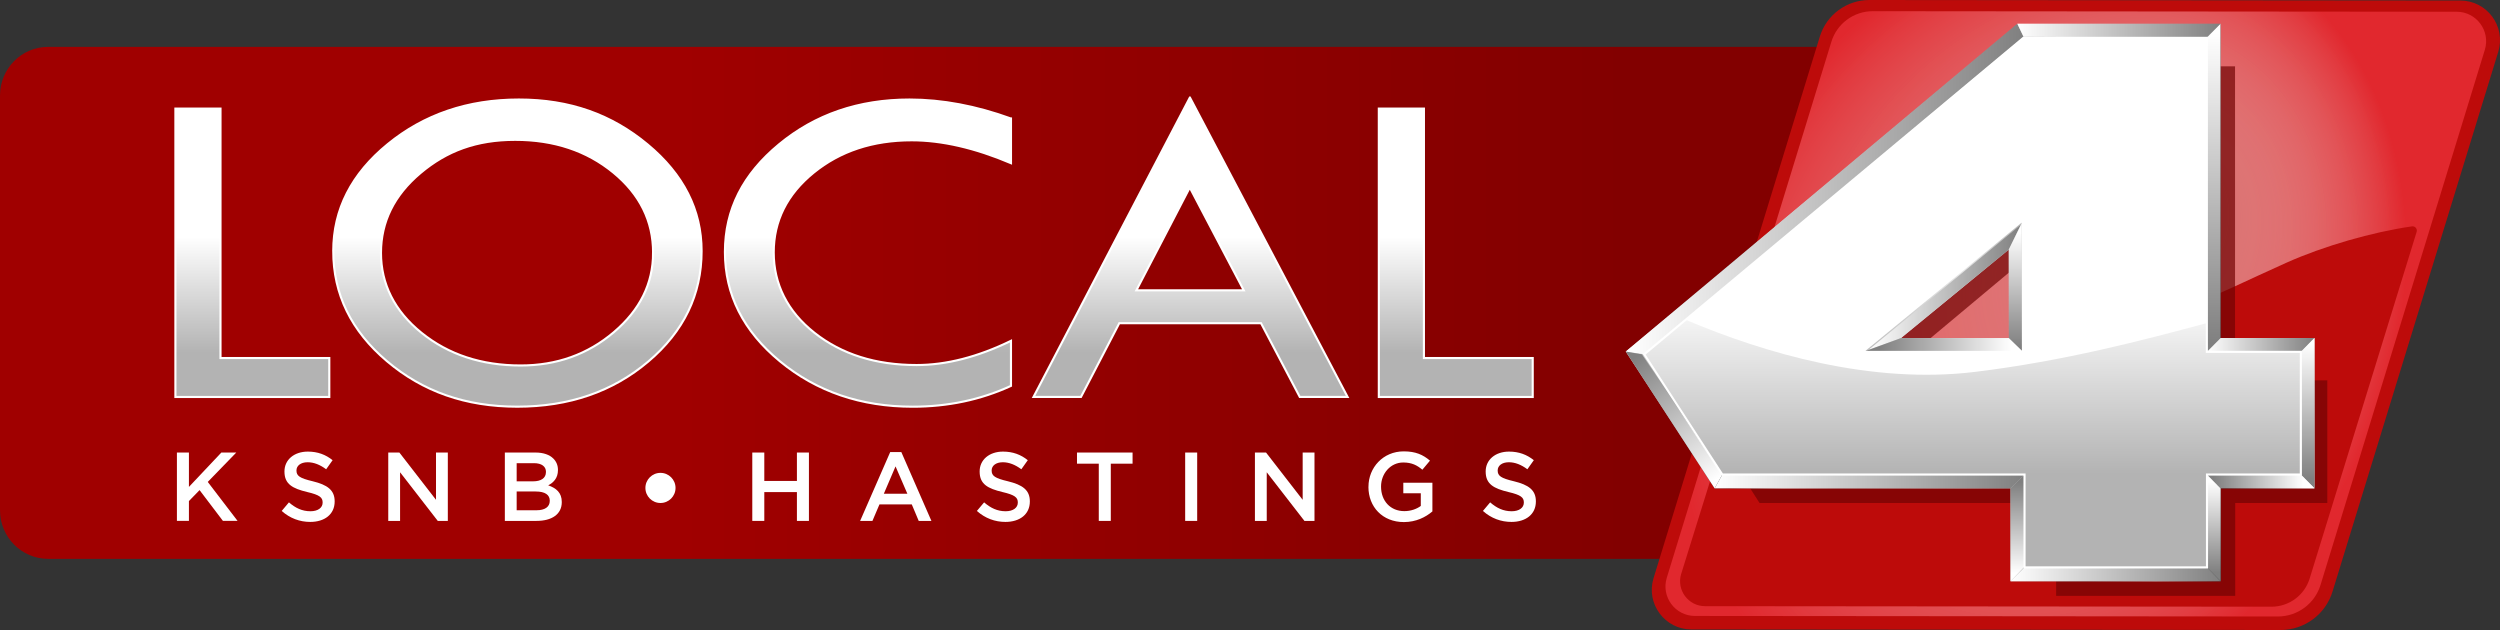 <?xml version="1.0" encoding="UTF-8"?><svg id="Layer_2" xmlns="http://www.w3.org/2000/svg" xmlns:xlink="http://www.w3.org/1999/xlink" viewBox="0 0 1178.14 296.88"><rect x="0" y="0" width="1178.14" height="296.88" fill="#333333" stroke="none"/><defs><style>.cls-1{fill:#710404;opacity:.7;}.cls-1,.cls-2,.cls-3,.cls-4,.cls-5,.cls-6,.cls-7,.cls-8,.cls-9,.cls-10,.cls-11,.cls-12,.cls-13,.cls-14,.cls-15,.cls-16,.cls-17,.cls-18,.cls-19,.cls-20{stroke-width:0px;}.cls-2{fill:url(#linear-gradient);}.cls-3{fill:url(#radial-gradient);}.cls-4{fill:url(#linear-gradient-11);}.cls-5{fill:url(#linear-gradient-12);}.cls-6{fill:url(#linear-gradient-13);}.cls-7{fill:url(#linear-gradient-10);}.cls-8{fill:url(#linear-gradient-17);}.cls-9{fill:url(#linear-gradient-16);}.cls-10{fill:url(#linear-gradient-19);}.cls-11{fill:url(#linear-gradient-15);}.cls-12{fill:url(#linear-gradient-21);}.cls-13{fill:url(#linear-gradient-18);}.cls-14{fill:url(#linear-gradient-14);}.cls-15{fill:url(#linear-gradient-20);}.cls-21{fill:url(#linear-gradient-4);}.cls-21,.cls-22,.cls-23,.cls-24,.cls-25,.cls-26{stroke:#fff;}.cls-22{fill:url(#linear-gradient-3);}.cls-23{fill:url(#linear-gradient-2);}.cls-24{fill:url(#linear-gradient-5);}.cls-25{fill:url(#linear-gradient-6);}.cls-16{fill:url(#linear-gradient-8);}.cls-17{fill:url(#linear-gradient-9);}.cls-18{fill:url(#linear-gradient-7);}.cls-19{fill:#bd0b0a;}.cls-20{fill:#fff;}.cls-26{fill:url(#linear-gradient-22);}</style><linearGradient id="linear-gradient" x1="0" y1="142.72" x2="816.8" y2="142.72" gradientUnits="userSpaceOnUse"><stop offset=".39" stop-color="#a00000"/><stop offset=".94" stop-color="#820000"/></linearGradient><linearGradient id="linear-gradient-2" x1="118.92" y1="46.71" x2="118.92" y2="194.22" gradientUnits="userSpaceOnUse"><stop offset=".44" stop-color="#fff"/><stop offset=".81" stop-color="#b3b3b3"/></linearGradient><linearGradient id="linear-gradient-3" x1="243.84" y1="46.71" x2="243.84" y2="194.22" xlink:href="#linear-gradient-2"/><linearGradient id="linear-gradient-4" x1="409.04" y1="46.71" x2="409.04" y2="194.22" xlink:href="#linear-gradient-2"/><linearGradient id="linear-gradient-5" x1="561.06" y1="46.71" x2="561.06" y2="194.22" xlink:href="#linear-gradient-2"/><linearGradient id="linear-gradient-6" x1="686.04" x2="686.04" xlink:href="#linear-gradient-2"/><radialGradient id="radial-gradient" cx="947.16" cy="166.47" fx="845.22" fy="118.6" r="245.07" gradientTransform="translate(1536.08 -587.21) rotate(120) scale(1 .8)" gradientUnits="userSpaceOnUse"><stop offset=".02" stop-color="#fff" stop-opacity=".4"/><stop offset=".82" stop-color="#e1282e"/></radialGradient><linearGradient id="linear-gradient-7" x1="766.15" y1="142.62" x2="1090.71" y2="142.62" gradientUnits="userSpaceOnUse"><stop offset="0" stop-color="#e6e6e6"/><stop offset=".15" stop-color="#292929"/><stop offset=".23" stop-color="#fff"/><stop offset=".31" stop-color="#b3b3b3"/><stop offset=".49" stop-color="#e6e6e6"/><stop offset=".67" stop-color="gray"/><stop offset=".77" stop-color="#e6e6e6"/><stop offset=".87" stop-color="#1c1c1c"/><stop offset="1" stop-color="#e6e6e6"/></linearGradient><linearGradient id="linear-gradient-8" x1="766.15" y1="89.06" x2="953.6" y2="89.06" gradientUnits="userSpaceOnUse"><stop offset="0" stop-color="#fff"/><stop offset="1" stop-color="gray"/></linearGradient><linearGradient id="linear-gradient-9" x1="950.65" y1="14.5" x2="1046.42" y2="14.5" xlink:href="#linear-gradient-8"/><linearGradient id="linear-gradient-10" x1="1043.11" y1="15.58" x2="1043.11" y2="161.53" xlink:href="#linear-gradient-8"/><linearGradient id="linear-gradient-11" x1="1039.99" y1="162.55" x2="1090.71" y2="162.55" xlink:href="#linear-gradient-8"/><linearGradient id="linear-gradient-12" x1="1087.5" y1="161.72" x2="1087.5" y2="225.66" xlink:href="#linear-gradient-8"/><linearGradient id="linear-gradient-13" x1="1085.51" y1="226.88" x2="1043.02" y2="226.88" xlink:href="#linear-gradient-8"/><linearGradient id="linear-gradient-14" x1="1043.28" y1="226.93" x2="1043.28" y2="269.79" xlink:href="#linear-gradient-8"/><linearGradient id="linear-gradient-15" x1="947.47" y1="270.66" x2="1046.49" y2="270.66" xlink:href="#linear-gradient-8"/><linearGradient id="linear-gradient-16" x1="950.77" y1="270.17" x2="950.77" y2="227.3" xlink:href="#linear-gradient-8"/><linearGradient id="linear-gradient-17" x1="808.03" y1="226.88" x2="954.08" y2="226.88" xlink:href="#linear-gradient-8"/><linearGradient id="linear-gradient-18" x1="809.15" y1="225.82" x2="771.09" y2="167.8" xlink:href="#linear-gradient-8"/><linearGradient id="linear-gradient-19" x1="880.72" y1="135.39" x2="952.22" y2="135.39" xlink:href="#linear-gradient-8"/><linearGradient id="linear-gradient-20" x1="949.71" y1="109.84" x2="949.71" y2="163.54" xlink:href="#linear-gradient-8"/><linearGradient id="linear-gradient-21" x1="947.78" y1="162.59" x2="885.71" y2="162.59" xlink:href="#linear-gradient-8"/><linearGradient id="linear-gradient-22" x1="929.57" y1="38.51" x2="929.57" y2="266.62" xlink:href="#linear-gradient-2"/></defs><path class="cls-2" d="m844.5,263.36H22.67c-12.52,0-22.67-10.26-22.67-22.91V45c0-12.65,10.15-22.91,22.67-22.91h881.27l-59.44,241.26Z"/><path class="cls-23" d="m82.66,51.18h21.25v117.55h51.27v18.35h-72.52V51.18Z"/><path class="cls-22" d="m157.05,118.32c0-19.61,8.57-36.42,25.7-50.41,17.13-14,37.72-21,61.77-21s43.69,7.05,60.66,21.16c16.97,14.1,25.45,30.86,25.45,50.25,0,20.54-8.38,37.89-25.14,52.07-16.76,14.18-37.33,21.26-61.71,21.26s-44.52-7.14-61.4-21.42c-16.89-14.28-25.33-31.59-25.33-51.91Zm150.73.85c0-14.99-6.26-27.62-18.78-37.88-12.52-10.26-27.92-15.4-46.21-15.4s-32.27,5.22-44.66,15.67c-12.4,10.44-18.59,22.98-18.59,37.61s6.36,27.4,19.09,37.67c12.73,10.27,28.31,15.4,46.76,15.4,16.97,0,31.61-5.24,43.92-15.72,12.31-10.48,18.47-22.93,18.47-37.35Z"/><path class="cls-21" d="m476.43,55.87v21.01c-16.97-7.18-32.58-10.77-46.82-10.77-18.28,0-33.69,5.1-46.21,15.29-12.52,10.2-18.78,22.71-18.78,37.56s6.4,27.76,19.21,37.88c12.81,10.12,28.85,15.19,48.12,15.19,14,0,28.83-3.8,44.48-11.41v21.23c-14.25,6.54-29.69,9.81-46.33,9.81-24.38,0-45.22-7.12-62.52-21.37-17.3-14.25-25.95-31.43-25.95-51.54s8.5-36.66,25.51-50.74c17.01-14.07,37.5-21.1,61.47-21.1,15.4,0,31.34,2.99,47.81,8.96Z"/><path class="cls-24" d="m560.75,45.95l74.31,141.12h-22.53l-18.27-34.77h-66.79l-18.06,34.77h-22.36l73.7-141.12Zm-.06,42.41l-25.18,48.47h50.63l-25.45-48.47Z"/><path class="cls-25" d="m649.78,51.18h21.25v117.55h51.27v18.35h-72.52V51.18Z"/><path class="cls-19" d="m1159.46.26L880.97,0c-10.76,0-20.26,7.02-23.39,17.32l-78.35,255.19c-3.65,11.99,5.32,24.11,17.86,24.12l277.6.26c11.29.01,21.26-7.37,24.55-18.18l78.09-254.33c3.65-11.99-5.32-24.11-17.86-24.12Z"/><path class="cls-3" d="m1157.72,5.53l-275.15-.26c-8.99,0-16.93,5.87-19.54,14.47l-77.56,252.59c-2.71,8.92,3.96,17.93,13.28,17.94l274.7.25c9.26,0,17.44-6.04,20.13-14.9l77.42-252.15c2.71-8.92-3.96-17.93-13.28-17.94Z"/><path class="cls-19" d="m1077.3,123.89c-37.1,16.64-50.09,25.27-102.91,36.55-56.93,12.15-112.32,7.48-142.39,3.14-3.59-.52-7,1.66-8.05,5.13l-31.69,101.77c-2.3,7.55,3.35,15.18,11.24,15.18l266.95.25c8.29,0,15.6-5.41,18.01-13.34l50.4-163.31c.43-1.4-.74-2.79-2.19-2.58-18.68,2.67-41.66,9.27-59.37,17.21Z"/><path class="cls-1" d="m1053.28,179.23V31.27s-84.86,0-84.86,0l-175.35,149.13,36.12,56.64h139.77v43.78h84.39v-43.78h43.41v-57.81h-43.47Zm-165.04-1.88l74.12-61.97.16,61.97h-74.29Z"/><path class="cls-20" d="m1039.91,165.81V17.85s-86.47,0-86.47,0l-178.67,149.13,36.8,56.64h142.42v43.78h85.99v-43.78h44.23v-57.81h-44.3Zm-162.31.03l75.53-61.97.17,61.97h-75.7Z"/><path class="cls-18" d="m1046.49,273.92h-99.02v-43.78h-139.44l-41.88-64.46L951.07,11.33h95.35v147.96h44.29v70.85h-44.22v43.78h0Zm-85.99-13.04h72.96v-43.78h44.23v-44.78h-44.29V24.37s-77.59,0-77.59,0l-172.42,143.91,31.73,48.82h145.39v43.78h0Zm-.67-88.52h-100.45l100.22-82.23.22,82.23h0Zm-64.01-13.03h50.94l-.11-41.71-50.83,41.71h0Z"/><polygon class="cls-16" points="766.15 165.68 774.86 166.98 953.6 17.33 950.65 11.15 766.15 165.68"/><polygon class="cls-17" points="950.65 11.15 1046.42 11.15 1040 17.85 953.6 17.33 950.65 11.15"/><polygon class="cls-7" points="1039.79 17.89 1039.99 165.81 1046.42 159.29 1046.42 11.15 1039.79 17.89"/><polygon class="cls-4" points="1039.99 165.81 1046.42 159.29 1090.71 159.29 1084.29 165.81 1039.99 165.81"/><polygon class="cls-5" points="1090.71 159.29 1090.71 230.14 1084.29 223.62 1084.29 165.81 1090.71 159.29"/><polygon class="cls-6" points="1040.06 223.62 1046.49 230.14 1090.71 230.14 1084.29 223.62 1040.06 223.62"/><polygon class="cls-14" points="1040.06 223.62 1040.06 267.39 1046.49 273.92 1046.49 230.14 1040.06 223.62"/><polygon class="cls-11" points="1046.49 273.92 947.47 273.92 954.08 267.39 1040.06 267.39 1046.49 273.92"/><polygon class="cls-9" points="947.47 273.92 947.47 230.14 954.08 223.62 954.08 267.02 947.47 273.92"/><polygon class="cls-8" points="947.47 230.14 808.03 230.14 811.66 223.62 954.08 223.62 947.47 230.14"/><polygon class="cls-13" points="766.15 165.68 773.75 166.98 811.66 223.62 808.03 230.14 766.15 165.68"/><polygon class="cls-10" points="952.22 106.01 880.72 164.76 895.82 159.33 946.65 117.62 952.22 106.01"/><polygon class="cls-15" points="952.77 105.18 946.65 117.62 946.65 159.33 952.77 165.32 952.77 105.18"/><polygon class="cls-12" points="895.82 159.33 946.65 159.33 953.38 165.84 878.09 165.84 895.82 159.33"/><path class="cls-26" d="m1039.99,165.81V17.85s-86.47,0-86.47,0l-178.67,149.13,36.8,56.64h142.42v43.78h85.99v-43.78h44.23v-57.81h-44.3Zm-162.3.03l75.52-61.97.17,61.97h-75.69Z"/><path class="cls-20" d="m953.53,17.85l-159.15,132.84c37.16,15.74,87.44,30.57,136.53,24.54,41.87-5.14,78.29-14.69,109.09-22.99V17.85s-86.47,0-86.47,0Zm-75.83,147.99l75.52-61.97.17,61.97h-75.69Z"/><path class="cls-20" d="m83.37,213.26h5.66v16.2l15.28-16.2h7.04l-13.44,13.85,14.04,18.36h-6.9l-11-14.5-5.02,5.15v9.34h-5.66v-32.22Z"/><path class="cls-20" d="m132.75,240.79l3.41-4.05c3.08,2.67,6.21,4.19,10.17,4.19,3.5,0,5.71-1.66,5.71-4.05v-.09c0-2.3-1.29-3.54-7.27-4.92-6.86-1.66-10.72-3.68-10.72-9.62v-.09c0-5.52,4.6-9.34,11-9.34,4.69,0,8.42,1.43,11.69,4.05l-3.04,4.28c-2.9-2.16-5.8-3.31-8.74-3.31-3.31,0-5.25,1.7-5.25,3.82v.09c0,2.49,1.47,3.59,7.69,5.06,6.81,1.66,10.31,4.1,10.31,9.44v.09c0,6.03-4.74,9.62-11.5,9.62-4.92,0-9.57-1.7-13.44-5.16Z"/><path class="cls-20" d="m182.96,213.26h5.25l17.26,22.28v-22.28h5.57v32.22h-4.74l-17.76-22.92v22.92h-5.57v-32.22Z"/><path class="cls-20" d="m237.91,213.26h14.45c3.68,0,6.58,1.01,8.42,2.85,1.43,1.43,2.16,3.22,2.16,5.34v.09c0,3.87-2.21,5.94-4.6,7.18,3.77,1.29,6.4,3.45,6.4,7.83v.09c0,5.75-4.74,8.84-11.92,8.84h-14.91v-32.22Zm19.38,9.11c0-2.53-2.02-4.1-5.66-4.1h-8.15v8.56h7.73c3.64,0,6.07-1.43,6.07-4.37v-.09Zm-4.83,9.25h-8.98v8.84h9.39c3.82,0,6.21-1.52,6.21-4.42v-.09c0-2.72-2.16-4.33-6.63-4.33Z"/><path class="cls-20" d="m354.52,213.26h5.66v13.39h15.37v-13.39h5.66v32.22h-5.66v-13.58h-15.37v13.58h-5.66v-32.22Z"/><path class="cls-20" d="m419.5,213.03h5.25l14.18,32.45h-5.98l-3.27-7.78h-15.23l-3.31,7.78h-5.8l14.18-32.45Zm8.1,19.65l-5.57-12.89-5.52,12.89h11.09Z"/><path class="cls-20" d="m460.36,240.79l3.41-4.05c3.08,2.67,6.21,4.19,10.17,4.19,3.5,0,5.71-1.66,5.71-4.05v-.09c0-2.3-1.29-3.54-7.27-4.92-6.86-1.66-10.72-3.68-10.72-9.62v-.09c0-5.52,4.6-9.34,11-9.34,4.69,0,8.42,1.43,11.69,4.05l-3.04,4.28c-2.9-2.16-5.8-3.31-8.74-3.31-3.31,0-5.25,1.7-5.25,3.82v.09c0,2.49,1.47,3.59,7.69,5.06,6.81,1.66,10.31,4.1,10.31,9.44v.09c0,6.03-4.74,9.62-11.5,9.62-4.92,0-9.57-1.7-13.44-5.16Z"/><path class="cls-20" d="m517.8,218.51h-10.26v-5.25h26.19v5.25h-10.26v26.97h-5.66v-26.97Z"/><path class="cls-20" d="m558.52,213.26h5.66v32.22h-5.66v-32.22Z"/><path class="cls-20" d="m591.38,213.26h5.25l17.26,22.28v-22.28h5.57v32.22h-4.74l-17.76-22.92v22.92h-5.57v-32.22Z"/><path class="cls-20" d="m644.9,229.46v-.09c0-9.02,6.9-16.66,16.61-16.66,5.61,0,9.07,1.57,12.38,4.37l-3.59,4.28c-2.48-2.07-4.92-3.41-9.02-3.41-5.94,0-10.45,5.16-10.45,11.32v.09c0,6.63,4.37,11.51,10.95,11.51,3.04,0,5.8-.97,7.78-2.44v-5.98h-8.24v-4.97h13.71v13.53c-3.18,2.72-7.73,5.02-13.44,5.02-10.08,0-16.71-7.18-16.71-16.57Z"/><path class="cls-20" d="m698.83,240.79l3.41-4.05c3.08,2.67,6.21,4.19,10.17,4.19,3.5,0,5.71-1.66,5.71-4.05v-.09c0-2.3-1.29-3.54-7.27-4.92-6.86-1.66-10.72-3.68-10.72-9.62v-.09c0-5.52,4.6-9.34,11-9.34,4.69,0,8.42,1.43,11.69,4.05l-3.04,4.28c-2.9-2.16-5.8-3.31-8.74-3.31-3.31,0-5.25,1.7-5.25,3.82v.09c0,2.49,1.47,3.59,7.69,5.06,6.81,1.66,10.31,4.1,10.31,9.44v.09c0,6.03-4.74,9.62-11.5,9.62-4.92,0-9.57-1.7-13.44-5.16Z"/><path class="cls-20" d="m318.35,229.94c0,3.92-3.18,7.1-7.1,7.1s-7.1-3.18-7.1-7.1,3.18-7.1,7.1-7.1,7.1,3.18,7.1,7.1Z"/></svg>